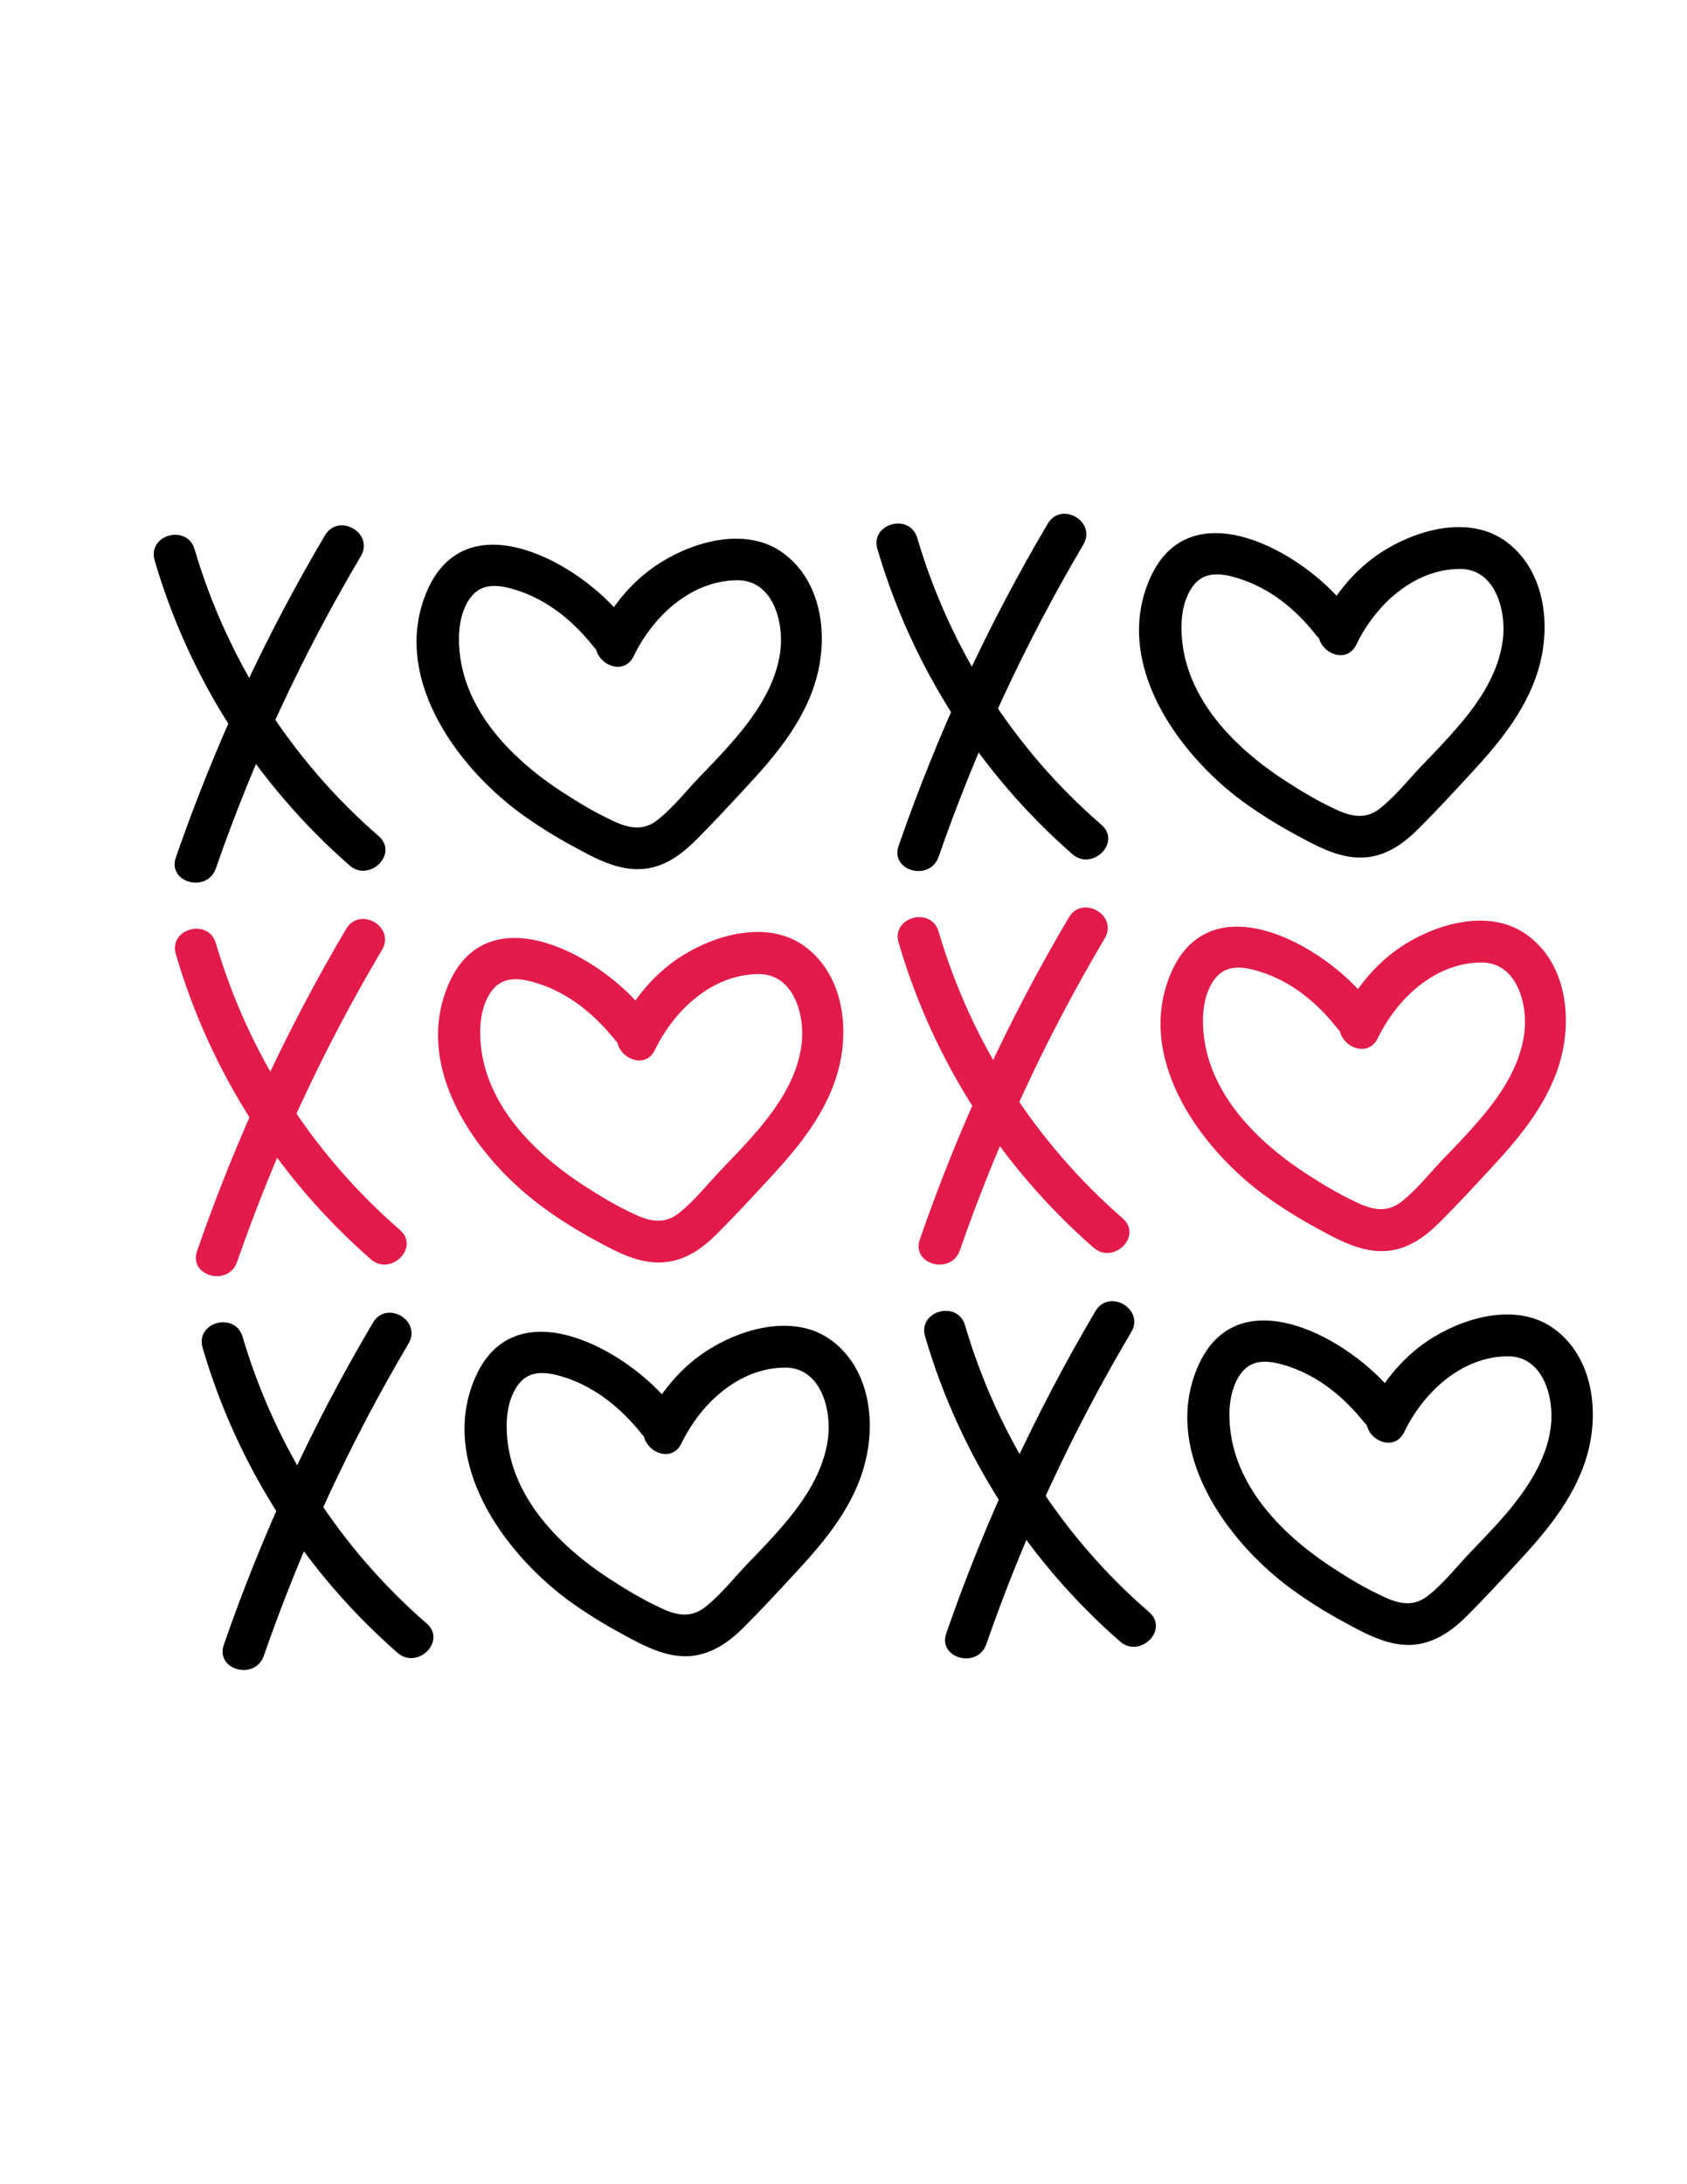 <?xml version="1.0" encoding="UTF-8"?> <!-- Generator: Adobe Illustrator 25.1.0, SVG Export Plug-In . SVG Version: 6.00 Build 0) --> <svg xmlns="http://www.w3.org/2000/svg" xmlns:xlink="http://www.w3.org/1999/xlink" version="1.1" id="Layer_1" x="0px" y="0px" viewBox="0 0 612 792" style="enable-background:new 0 0 612 792;" xml:space="preserve"> <style type="text/css"> .st0{fill:#E31B4A;} </style> <path d="M56.1,203.2c12.5,42.8,37.1,81.2,70.7,110.6c7.2,6.3,17.9-4.2,10.6-10.6c-31.8-27.6-54.9-63.7-66.8-104 C67.9,189.9,53.4,193.9,56.1,203.2L56.1,203.2z"></path> <path d="M117.9,194.1c-21.9,37-40,76.1-54.1,116.8c-3.2,9.1,11.3,13.1,14.5,4c13.7-39.4,31.3-77.3,52.6-113.2 C135.8,193.3,122.9,185.8,117.9,194.1L117.9,194.1z"></path> <path d="M229.9,237.9c6.9-14.3,20.6-27.3,37.4-27.5c13-0.2,17.1,14.9,15.8,25.6c-1.5,12.1-8.6,22.6-16.3,31.7 c-4.2,4.9-8.7,9.6-13.2,14.2c-4.8,5.1-9.5,11-14.9,15.3c-4.7,3.8-9.4,3.4-14.9,1.1c-6-2.7-11.7-5.9-17.3-9.5 c-20-12.4-40-31.8-40-57.1c0-5.3,1.1-11.1,4.5-15.4c4.1-5.1,10.2-4.2,15.8-2.5c11.8,3.6,21.2,11.4,28.7,20.9c2.5,3.2,8,2.6,10.6,0 c3.2-3.1,2.5-7.4,0-10.6c-15.4-19.7-56.6-43.1-71.1-10c-13.3,30.5,9.9,63.1,33.4,80.5c6.3,4.6,13,8.8,19.9,12.5 c7.5,4.1,15.9,8.7,24.8,8c7.8-0.6,14-5.1,19.4-10.5c6.3-6.3,12.4-12.9,18.5-19.5c11-11.8,21.7-24.8,25.6-40.8 c3.7-15.2,1.1-33.4-12-43.4c-12.8-9.8-31.2-5.2-44,2.5c-10.4,6.2-18.6,15.9-23.8,26.8C212.7,239,225.6,246.7,229.9,237.9 L229.9,237.9z"></path> <path d="M318.3,199.1c12.6,42.8,37.1,81.2,70.7,110.6c7.2,6.3,17.9-4.2,10.6-10.6c-31.8-27.5-54.9-63.6-66.8-103.9 C330.1,185.8,315.6,189.8,318.3,199.1L318.3,199.1z"></path> <path d="M380.1,189.9c-21.9,37-40,76.1-54.1,116.8c-3.2,9.1,11.3,13.1,14.5,4c13.7-39.4,31.3-77.3,52.5-113.2 C397.9,189.1,385,181.6,380.1,189.9L380.1,189.9z"></path> <path d="M492,233.8c6.9-14.3,20.6-27.3,37.4-27.5c13-0.2,17.1,14.9,15.8,25.6c-1.5,12.1-8.5,22.6-16.3,31.6 c-4.2,4.9-8.7,9.6-13.2,14.2c-4.8,5.1-9.5,11-14.9,15.3c-4.7,3.8-9.4,3.4-14.9,1.1c-6-2.7-11.7-5.9-17.3-9.5 c-20-12.4-40-31.8-40-57.1c0-5.3,1.1-11.1,4.5-15.4c4.1-5.1,10.2-4.2,15.8-2.5c11.8,3.6,21.2,11.3,28.7,20.9c2.5,3.2,8,2.6,10.6,0 c3.2-3.1,2.5-7.4,0-10.6c-15.4-19.7-56.6-43.1-71.1-10c-13.3,30.5,9.9,63,33.4,80.5c6.4,4.6,13,8.8,20,12.5c7.5,4.1,15.9,8.7,24.8,8 c7.8-0.6,14-5.1,19.4-10.5c6.3-6.3,12.4-12.9,18.5-19.5c11-11.8,21.7-24.8,25.6-40.8c3.7-15.2,1.1-33.4-12-43.4 c-12.8-9.8-31.2-5.2-44,2.5c-10.4,6.2-18.6,16-23.8,26.8C474.9,234.8,487.8,242.4,492,233.8L492,233.8z"></path> <path class="st0" d="M63.8,346c12.5,42.8,37.1,81.2,70.7,110.6c7.2,6.3,17.9-4.2,10.6-10.6c-31.8-27.6-54.9-63.6-66.8-104 C75.6,332.8,61.1,336.7,63.8,346z"></path> <path class="st0" d="M125.6,336.8c-21.9,37-40,76.1-54.1,116.8c-3.2,9.1,11.3,13.1,14.5,4c13.7-39.4,31.3-77.3,52.6-113.2 C143.5,336.1,130.6,328.5,125.6,336.8L125.6,336.8z"></path> <path class="st0" d="M237.6,380.7c6.9-14.3,20.6-27.3,37.4-27.5c13-0.2,17.1,14.9,15.8,25.5c-1.5,12.1-8.6,22.6-16.3,31.6 c-4.2,4.9-8.7,9.5-13.2,14.2c-4.8,5.1-9.5,11-14.9,15.3c-4.8,3.8-9.4,3.4-14.9,1.1c-6-2.7-11.7-5.9-17.3-9.5 c-20-12.4-40-31.8-40-57.1c0-5.3,1.1-11.1,4.5-15.4c4.1-5.1,10.2-4.2,15.8-2.5c11.8,3.6,21.2,11.4,28.8,20.9c2.5,3.2,7.9,2.6,10.6,0 c3.2-3.1,2.5-7.4,0-10.6c-15.4-19.7-56.6-43.1-71.1-10c-13.3,30.5,9.9,63,33.4,80.5c6.3,4.7,13,8.9,19.9,12.6 c7.5,4.1,15.9,8.7,24.8,7.9c7.8-0.6,14-5.1,19.4-10.5c6.3-6.3,12.4-12.9,18.5-19.5c11-11.8,21.7-24.8,25.6-40.8 c3.7-15.2,1.1-33.4-12-43.4c-12.8-9.8-31.2-5.2-44,2.5c-10.4,6.2-18.6,16-23.8,26.8C220.4,381.8,233.4,389.4,237.6,380.7 L237.6,380.7z"></path> <path class="st0" d="M326,341.8c12.5,42.8,37.1,81.2,70.7,110.6c7.2,6.3,17.9-4.2,10.6-10.6c-31.7-27.6-54.9-63.6-66.8-104 C337.8,328.6,323.3,332.5,326,341.8L326,341.8z"></path> <path class="st0" d="M387.8,332.6c-21.9,37-40,76.1-54.1,116.8c-3.2,9.1,11.3,13.1,14.5,4c13.7-39.4,31.3-77.3,52.6-113.2 C405.7,331.9,392.7,324.4,387.8,332.6L387.8,332.6z"></path> <path class="st0" d="M499.8,376.5c6.9-14.3,20.6-27.3,37.4-27.5c13-0.2,17.1,14.9,15.8,25.5c-1.5,12.1-8.6,22.6-16.3,31.6 c-4.2,4.9-8.7,9.6-13.2,14.2c-4.8,5.1-9.5,11-14.9,15.3c-4.8,3.8-9.4,3.4-14.9,1.1c-6-2.7-11.7-5.9-17.3-9.5 c-20-12.4-40-31.8-40-57.1c0-5.3,1.1-11.1,4.5-15.4c4.1-5.1,10.2-4.2,15.8-2.5c11.8,3.6,21.2,11.4,28.7,21c2.5,3.2,8,2.6,10.6,0 c3.2-3.1,2.5-7.4,0-10.6c-15.4-19.7-56.6-43.1-71.1-10c-13.3,30.5,9.9,63.1,33.4,80.5c6.3,4.6,13,8.8,19.9,12.5 c7.5,4.1,15.9,8.7,24.8,8c7.8-0.6,14-5.1,19.4-10.5c6.3-6.3,12.4-12.9,18.5-19.5c11-11.8,21.7-24.8,25.6-40.8 c3.7-15.2,1.2-33.4-12-43.4c-12.8-9.8-31.2-5.2-44,2.5c-10.4,6.2-18.6,16-23.8,26.8C482.5,377.6,495.5,385.2,499.8,376.5 L499.8,376.5z"></path> <path d="M73.5,488.7c12.5,42.8,37.1,81.2,70.7,110.6c7.2,6.3,17.9-4.2,10.6-10.6c-31.8-27.6-54.9-63.7-66.8-104 C85.2,475.5,70.8,479.4,73.5,488.7L73.5,488.7z"></path> <path d="M135.3,479.6c-21.9,37-40,76.1-54.1,116.8c-3.2,9.1,11.3,13.1,14.5,4C109.4,561,127,523,148.2,487.2 C153.1,478.8,140.2,471.3,135.3,479.6L135.3,479.6z"></path> <path d="M247.2,523.4c6.9-14.3,20.6-27.3,37.4-27.5c13-0.2,17.1,14.9,15.8,25.5c-1.5,12.1-8.5,22.6-16.3,31.7 c-4.2,4.9-8.7,9.6-13.2,14.2c-4.8,5.1-9.5,11-14.9,15.3c-4.8,3.8-9.4,3.4-14.9,1.1c-6-2.7-11.7-5.9-17.3-9.5 c-20-12.4-40-31.8-40-57.1c0-5.3,1.1-11.1,4.5-15.4c4.1-5.1,10.2-4.2,15.8-2.5c11.8,3.6,21.2,11.4,28.8,20.9c2.5,3.2,8,2.6,10.6,0 c3.2-3.1,2.5-7.4,0-10.6c-15.4-19.7-56.6-43.1-71.1-10c-13.3,30.5,9.9,63,33.4,80.5c6.3,4.6,13,8.8,19.9,12.5 c7.5,4.1,15.9,8.7,24.8,8c7.8-0.7,14-5.1,19.4-10.5c6.3-6.3,12.4-12.9,18.5-19.5c11-11.8,21.8-24.8,25.6-40.8 c3.7-15.2,1.1-33.4-12-43.4c-12.8-9.8-31.2-5.2-44,2.5c-10.4,6.2-18.6,16-23.8,26.8C230,524.5,243,532.1,247.2,523.4L247.2,523.4z"></path> <path d="M335.6,484.6c12.5,42.8,37.1,81.2,70.7,110.6c7.2,6.3,17.9-4.2,10.6-10.6c-31.8-27.5-54.9-63.6-66.8-104 C347.4,471.3,332.9,475.3,335.6,484.6L335.6,484.6z"></path> <path d="M397.4,475.4c-21.8,37-40,76.1-54.1,116.8c-3.2,9.1,11.3,13.1,14.5,4c13.7-39.4,31.3-77.3,52.6-113.2 C415.3,474.7,402.4,467.1,397.4,475.4L397.4,475.4z"></path> <path d="M509.4,519.3c6.9-14.3,20.6-27.3,37.4-27.5c13-0.2,17.1,14.9,15.8,25.5c-1.5,12.1-8.6,22.6-16.3,31.7 c-4.2,4.9-8.7,9.5-13.2,14.2c-4.8,5.1-9.5,11-14.9,15.3c-4.8,3.8-9.4,3.4-14.9,1.1c-6-2.7-11.8-5.9-17.3-9.5 c-20-12.4-40-31.8-40-57.1c0-5.3,1.1-11.1,4.5-15.4c4.1-5.1,10.2-4.2,15.8-2.5c11.8,3.6,21.2,11.4,28.8,20.9c2.5,3.2,8,2.6,10.6,0 c3.2-3.1,2.5-7.4,0-10.6c-15.4-19.7-56.6-43.1-71.1-10c-13.3,30.5,10,63.1,33.5,80.5c6.3,4.6,13,8.8,19.9,12.5 c7.5,4.1,15.9,8.7,24.8,8c7.8-0.7,14-5.1,19.4-10.5c6.3-6.3,12.4-12.9,18.5-19.5c11-11.8,21.7-24.8,25.6-40.8 c3.7-15.2,1.1-33.4-12-43.4c-12.8-9.8-31.2-5.2-44,2.5c-10.4,6.2-18.6,16-23.8,26.8C492.2,520.4,505.2,528,509.4,519.3L509.4,519.3z "></path> </svg> 